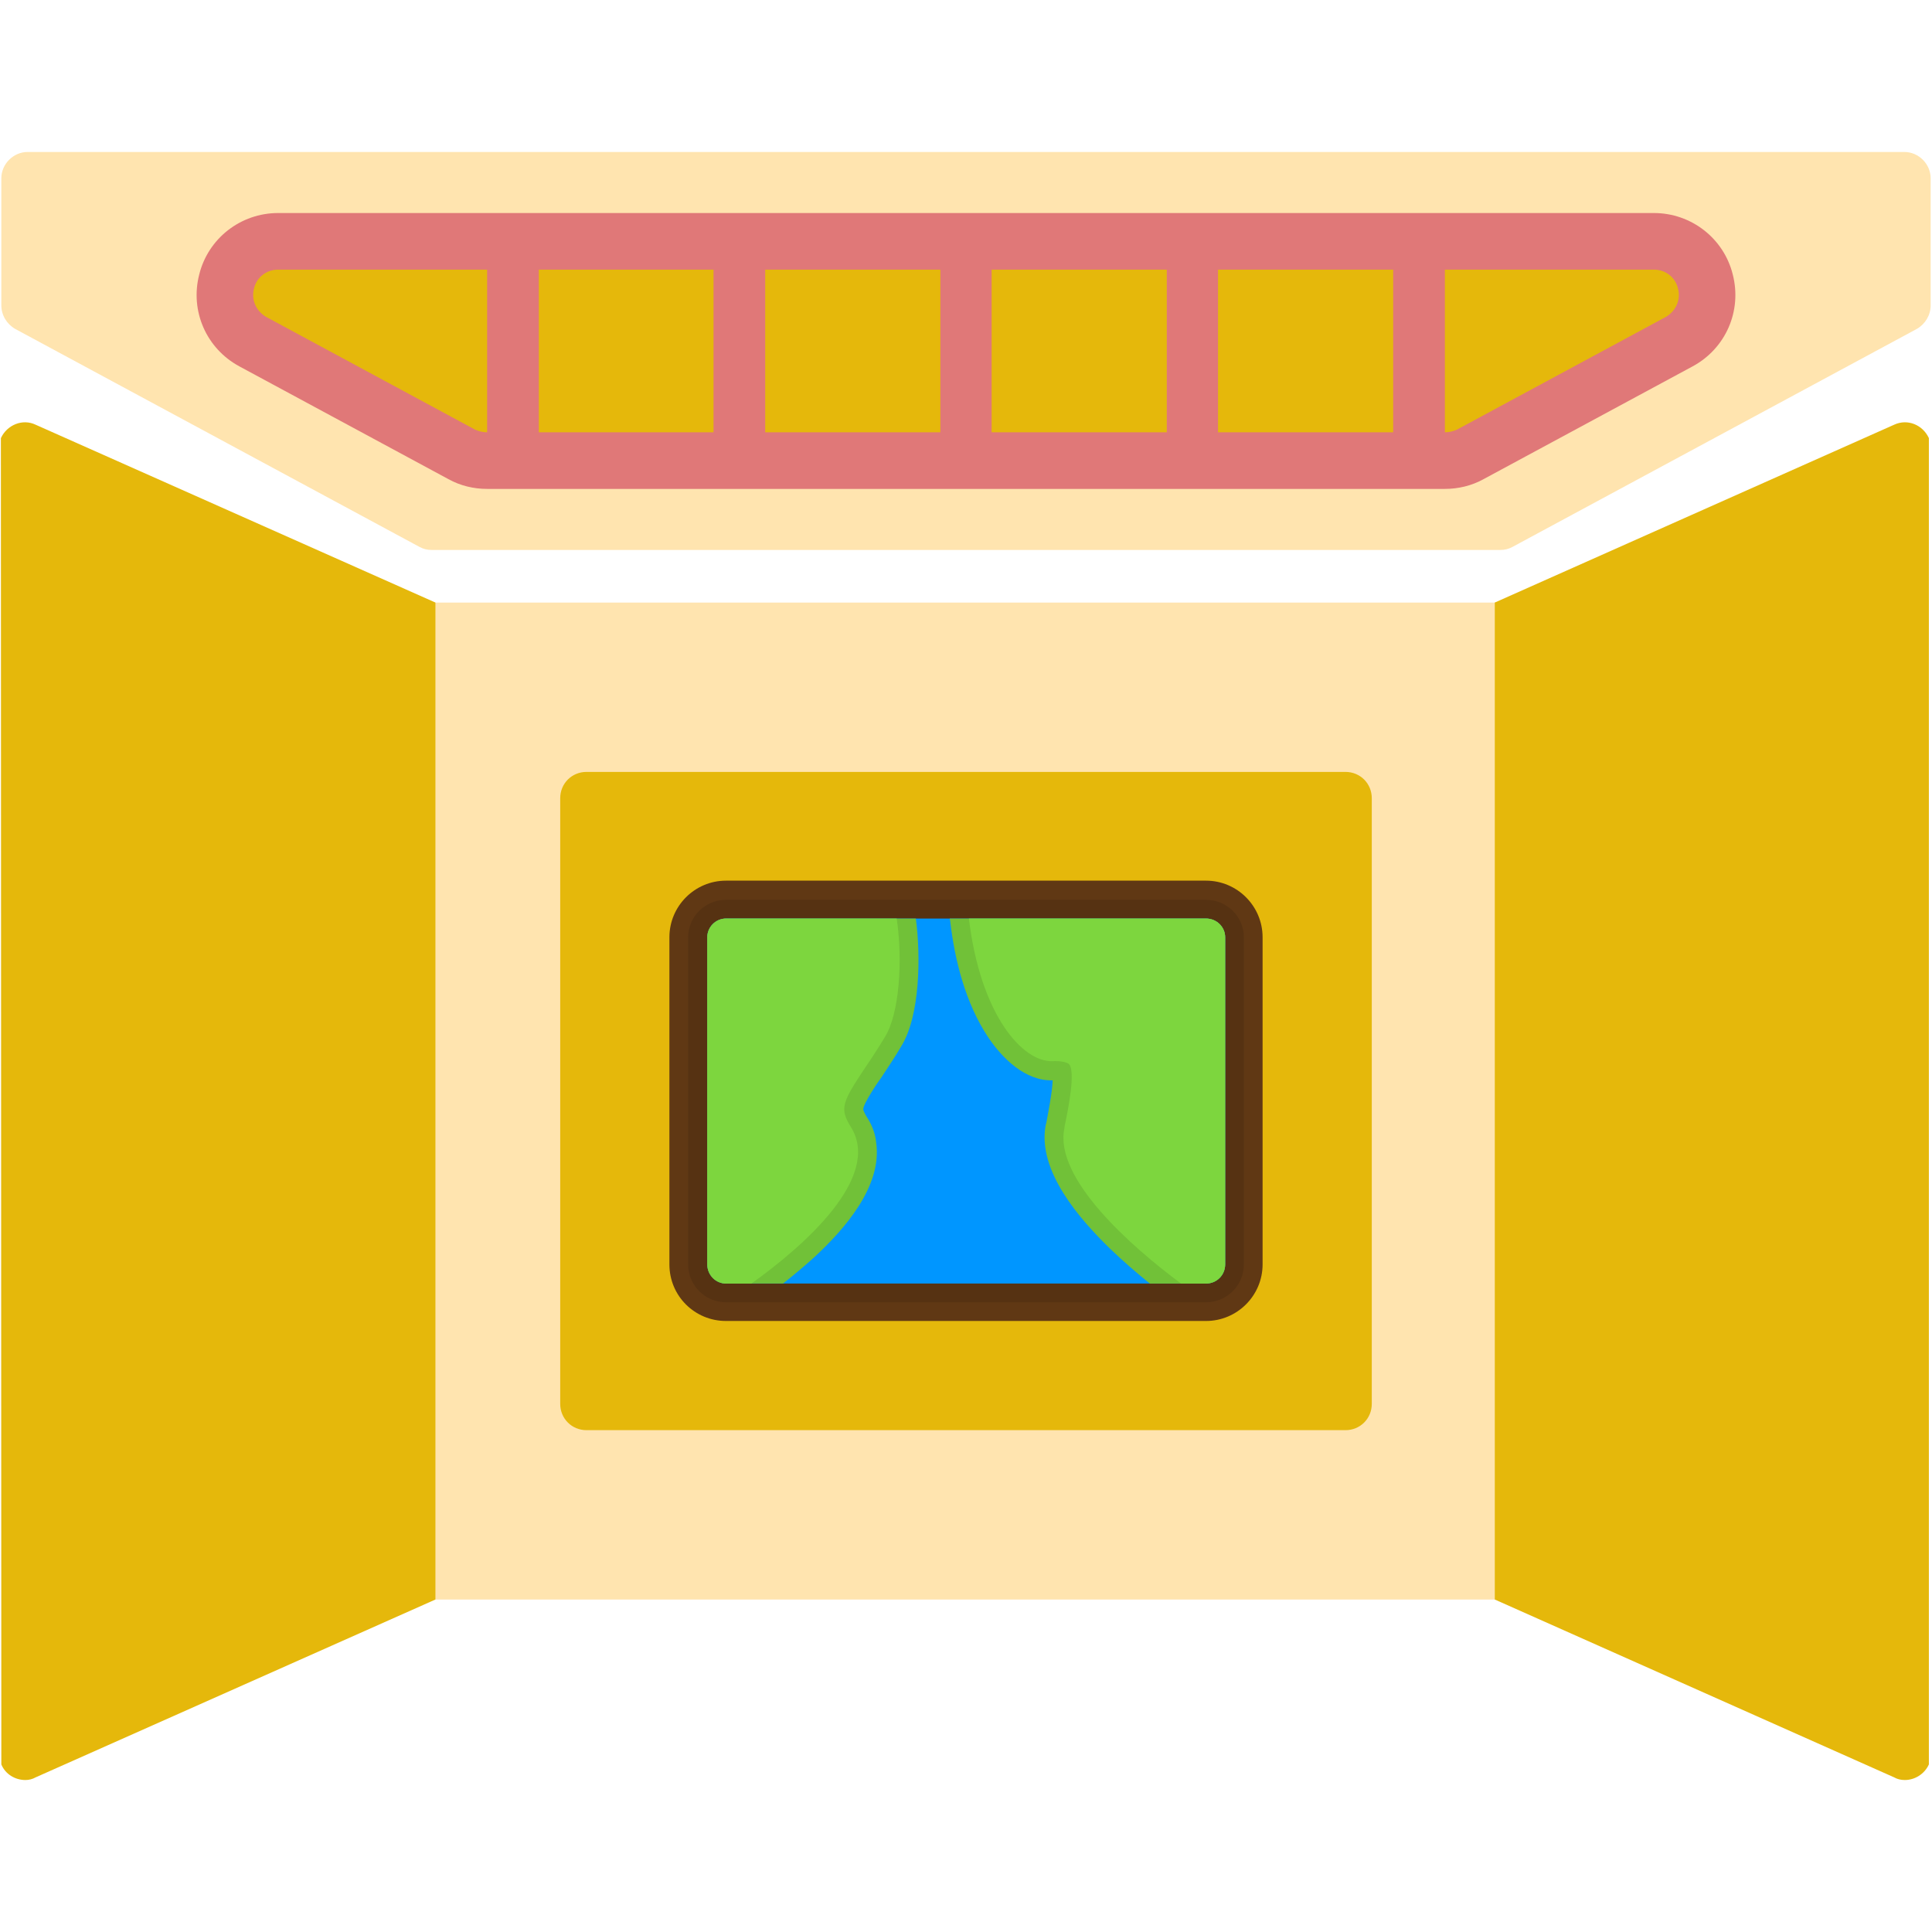 <svg xmlns="http://www.w3.org/2000/svg" xmlns:xlink="http://www.w3.org/1999/xlink" width="512" height="512" x="0" y="0" viewBox="0 0 4335 4335" style="enable-background:new 0 0 512 512" xml:space="preserve" fill-rule="evenodd" class="">  <g>    <path d="M1028 3470h2279V1471H1028z" fill="#000000" opacity="1" data-original="#000000"></path>    <path fill="#ffe4af" d="M3366 3589H969c-33 0-59-27-59-59V1411c0-32 26-59 59-59h2397c33 0 59 27 59 60v2118c0 32-26 59-59 59z" opacity="1" data-original="#ffe4af" class=""></path>    <path fill="#e5b80b" d="M3019 3209H1316c-33 0-59-26-59-59V1791c0-33 26-59 59-59h1703c33 0 59 26 59 59v1359c0 33-26 59-59 59z" opacity="1" data-original="#ffa721" class=""></path>    <path fill="#603814" d="M2706 2964H1629c-70 0-127-56-127-127v-734c0-70 57-127 127-127h1077c70 0 127 57 127 127v734c0 70-57 127-127 127z" opacity="1" data-original="#603814" class=""></path>    <path fill="#563212" d="M2706 2922c47 0 85-38 85-85v-734c0-46-38-84-85-84H1629c-47 0-85 38-85 84v734c0 47 38 85 85 85z" opacity="1" data-original="#563212" class=""></path>    <path fill="#0096ff" d="M2706 2880c24 0 43-19 43-43v-734c0-23-19-42-43-42H1629c-23 0-42 19-42 42v734c0 24 19 43 42 43z" opacity="1" data-original="#1aa1ff" class=""></path>    <path fill="#71c138" d="M2706 2880c24 0 43-19 43-43v-734c0-23-19-42-43-42h-575l1 5c10 89 35 186 85 261 32 48 84 99 145 97-1 28-11 77-14 94l-2 8c-18 102 77 210 145 276 28 27 58 53 89 78zm-651-819h-426c-23 0-42 19-42 42v734c0 24 19 43 42 43h128c24-19 48-39 70-59 67-62 153-159 139-257-2-20-9-39-20-56-2-3-9-15-9-19-1-11 34-63 41-72 15-23 30-45 44-69 43-69 44-204 33-287z" opacity="1" data-original="#71c138" class=""></path>    <path fill="#7dd63e" d="M2706 2880c24 0 43-19 43-43v-734c0-23-19-42-43-42h-532c26 217 121 323 188 320 23-1 34 4 37 7 14 17-1 96-10 138l-1 7c-22 112 150 264 262 347zm-694-819h-383c-23 0-42 19-42 42v734c0 24 19 43 42 43h57c119-85 292-238 224-350-27-43-21-56 33-137 13-19 28-42 43-67 32-52 40-171 26-265z" opacity="1" data-original="#7dd63e" class=""></path>    <path fill="#e5b80b" d="M4274 3994c-9 0-17-2-24-6l-896-399V1352l896-399c30-14 64 0 78 30v2976c-10 22-32 35-54 35z" opacity="1" data-original="#ffcd9e" class=""></path>    <path fill="#ffe4af" d="M3366 1234H969c-10 0-19-2-28-7L34 738c-19-11-31-31-31-53V400c0-32 27-59 59-59h4211c32 0 59 27 59 59v285c0 22-12 42-31 53l-907 489c-9 5-18 7-28 7z" opacity="1" data-original="#ffe4af" class=""></path>    <path fill="#e07878" d="M3242 1097H1093c-30 0-60-7-87-22L537 822c-74-40-111-124-90-206 20-81 93-138 177-138h3087c84 0 157 57 177 138 21 82-16 166-90 206l-469 253c-27 15-57 22-87 22z" opacity="1" data-original="#c06000" class=""></path>    <g fill="#c06000">      <path d="M1093 587h115v402h-115zM1601 587h115v402h-115zM2110 587h115v402h-115zM2618 587h115v402h-115zM3126 587h115v402h-115z" fill="#e07878" opacity="1" data-original="#c06000" class=""></path>    </g>    <g fill="#ffa721">      <path d="M1601 970V605h-392v365zM3126 970V605h-393v365zM2618 970V605h-393v365zM2110 970V605h-393v365zM3269 964l469-253c22-13 34-38 27-64-6-25-28-42-54-42h-469v365c9 0 18-2 27-6zM1093 970V605H624c-26 0-48 17-54 42-7 26 5 51 27 64l469 253c9 4 18 6 27 6z" fill="#e5b80b" opacity="1" data-original="#ffa721" class=""></path>    </g>    <path fill="#e5b80b" d="M57 3994c8 0 16-2 23-6l897-399V1352L80 953c-29-14-64 0-78 30l1 2976c9 22 31 35 54 35z" opacity="1" data-original="#ffcd9e" class=""></path>  </g></svg>